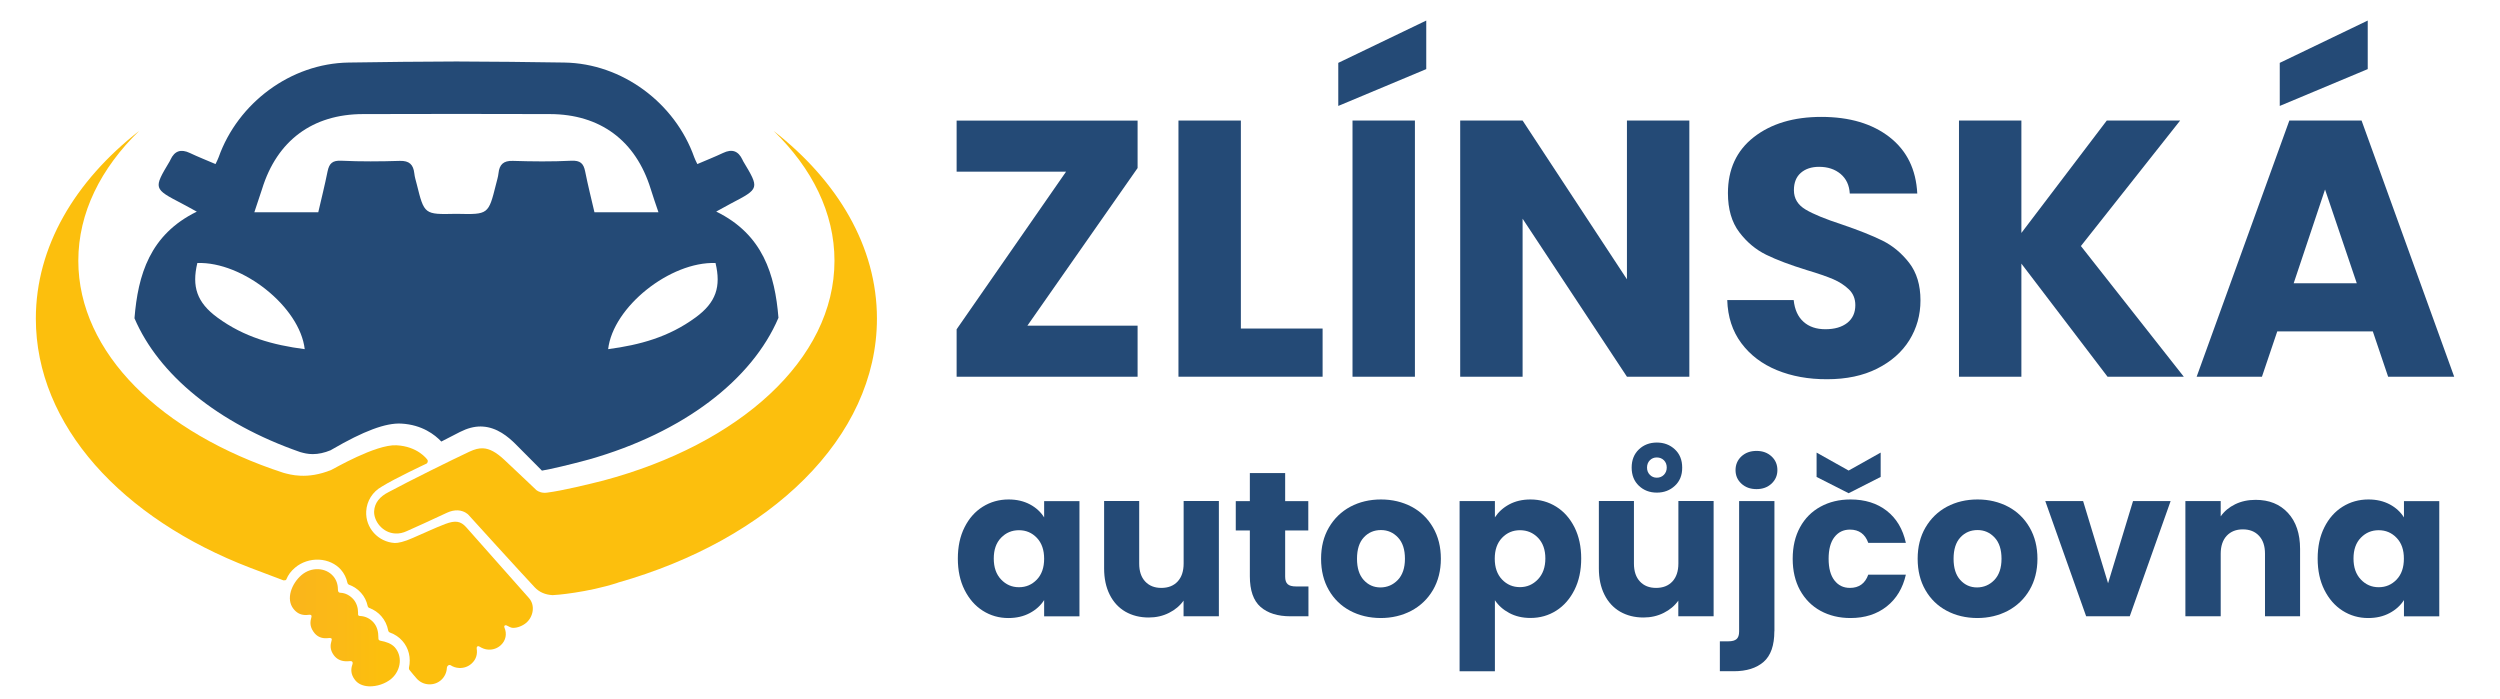 <?xml version="1.0" encoding="utf-8"?>
<!-- Generator: Adobe Illustrator 24.2.1, SVG Export Plug-In . SVG Version: 6.00 Build 0)  -->
<svg version="1.1" id="Layer_1" xmlns="http://www.w3.org/2000/svg" xmlns:xlink="http://www.w3.org/1999/xlink" x="0px" y="0px"
	 viewBox="0 0 3285 918" style="enable-background:new 0 0 3285 918;" xml:space="preserve">
<style type="text/css">
	.st0{fill-rule:evenodd;clip-rule:evenodd;fill:#244A76;}
	.st1{fill:url(#SVGID_1_);}
	.st2{fill:#FCBF0D;}
	.st3{fill:#244A76;}
</style>
<g>
	<path class="st0" d="M223,211.9c-21.5,36-21.5,36,15.9,55.5c6,3.1,11.7,6.4,19.7,10.7c-61.8,30.2-77.3,83.2-81.9,140.1
		c31.7,74,109.2,138,217.7,175.8c5,1.4,9.9,2.7,16.6,2.7c7.4,0,15.3-1.7,23.5-5.1l1.5-0.9c42.1-24.5,70.9-35.2,91.3-34.1
		c27.4,1.5,44.2,14.7,52.6,23.6c9.8-5.1,18.5-9.6,24.5-12.6c9.8-4.9,18.4-7.2,27.1-7.2l2.6,0.1c19.2,1.1,33.8,13.6,43.2,22.9
		c14.3,14.2,27.7,27.8,34.8,35c12.3-2.1,34.7-7.3,62-14.7c124-35.3,214-104.5,248.8-186.1c-4.6-56.7-20.3-109.5-81.8-139.6
		c7.9-4.3,13.7-7.5,19.6-10.7c37.4-19.5,37.4-19.5,15.8-55.5c-0.4-0.6-0.6-1.3-0.9-1.9c-5.5-11.7-13.7-14.5-25.5-8.9
		c-11,5.2-22.2,9.6-33.8,14.6c-1.9-4-3.2-6.4-4.1-9c-25.2-71.2-94.6-123.3-170.8-124.4c-47.2-0.7-94.4-1.3-141.6-1.4
		c-47.2,0.1-94.4,0.7-141.6,1.4c-76.3,1.1-145.6,53.2-170.9,124.4c-0.9,2.6-2.2,5-4.1,9c-11.6-5-22.9-9.4-33.8-14.6
		c-11.7-5.5-20-2.8-25.4,8.9C223.7,210.6,223.4,211.3,223,211.9z M940.2,345.6c7.4,31,0.8,51.9-26.3,71.6
		c-35.2,25.8-73,36-114.8,41.6C805.5,403.2,880.7,343.5,940.2,345.6z M344.4,248.2C364,184.8,410.7,150,477,149.9
		c40.9-0.1,81.8-0.2,122.7-0.2c40.9,0,81.8,0.1,122.6,0.2c66.4,0.1,113.1,34.9,132.7,98.3c3,9.8,6.4,19.4,10.2,30.7
		c-28.4,0-55.1,0-84.1,0c-4.1-17.7-8.6-35.5-12.2-53.6c-2.1-10.6-6.4-14.6-18.2-14.1c-25.5,1.3-51.2,1-76.8,0.2
		c-12.4-0.4-17.7,4.8-18.9,16.4c-0.5,4.8-2.1,9.5-3.2,14.2c-10,40-10,39.9-51.2,39c-0.3,0-0.6,0-0.9,0c-0.3,0-0.6,0-0.9,0
		c-41.3,0.9-41.3,0.9-51.2-39c-1.2-4.7-2.7-9.4-3.2-14.2c-1.3-11.6-6.6-16.7-18.9-16.4c-25.6,0.8-51.3,1-76.8-0.2
		c-11.8-0.6-16.1,3.4-18.3,14.1c-3.6,18-8.1,35.9-12.2,53.6c-28.9,0-55.6,0-84,0C338,267.6,341.3,257.9,344.4,248.2z M400.4,458.8
		c-41.9-5.5-79.6-15.8-114.8-41.6c-27-19.8-33.7-40.7-26.3-71.6C318.7,343.5,394,403.2,400.4,458.8z"/>
	<linearGradient id="SVGID_1_" gradientUnits="userSpaceOnUse" x1="380.962" y1="824.922" x2="525.238" y2="824.922">
		<stop  offset="0" style="stop-color:#FAB51B"/>
		<stop  offset="0.484" style="stop-color:#FBBA16"/>
		<stop  offset="0.818" style="stop-color:#FCBF0D"/>
	</linearGradient>
	<path class="st1" d="M499.9,841.9c-2.4-0.5-2.7-1.5-2.7-4c0-7.4-1.5-14.4-6.3-19.9c-4.4-5-10.6-8.3-17.7-8.6
		c-3.3-0.1-2.7-2.1-2.7-4.3c0-6.6-2-12.9-6.2-17.7c-4.3-4.8-10.3-8.3-17-8.5c-2.2-0.1-3.3-1.1-3.3-4.6c0-6.5-2.1-12.6-6.2-17.3
		c-4.8-5.5-11.7-8.7-19.3-9.1c-8.1-0.4-16,2.3-22.4,7.8c-13,11.2-20.7,31.4-10.5,44.3c4.1,5.2,8.9,7.8,15,8.1
		c1.9,0.1,3.7-0.1,5.6-0.3c1.6-0.2,3.8,0.1,3,3.1c-1.6,5.6-2.6,11.8,2.9,19.5c3.7,5.2,8.6,7.9,14.7,8.2c1.7,0.1,3.3,0,4.9-0.2
		c2-0.2,5.3-0.6,3.9,3.6c-1.7,5.5-2.2,11.8,3,18.9c3.7,5,8.9,7.7,15.6,8c1.8,0.1,3.6,0,5.4-0.2c2-0.2,4.9,0.2,3.4,4.6
		c-2.1,5.9-2.3,12.9,3.6,20.3c3.9,5,10.2,7.8,17.9,8.2c10.4,0.5,22.1-3.4,29.8-10c6.4-5.5,10.4-13.4,11-21.5
		c0.5-7.4-1.8-14.4-6.5-19.7C514,845.4,507.2,843.3,499.9,841.9z"/>
	<path class="st2" d="M1152.3,418.6c0-94.4-51.3-180.6-135.8-246.6c50.6,49.1,80,107.7,80,170.6c0,130-125.4,241.3-303.9,288.9
		c-18.9,4.8-54.3,13.4-73.6,15.8c-1.5,0.2-2.9,0.3-4.3,0.2c-6.2-0.3-9.8-3.5-9.9-3.5c-0.2-0.2-20-19.1-42-39.7
		c-10.8-10.1-19.5-14.8-28-15.2c-5.4-0.3-10.9,1.1-18.2,4.5c-22.4,10.5-78.7,38.3-105.6,52.8c-12.3,6.1-18.8,14.6-19.4,25.4
		c-0.3,6.3,2.4,13.4,7.3,19c5.4,6.2,12.7,9.8,20.5,10.2c5.1,0.3,10.3-0.8,15.3-3.2c10.8-4.6,31.5-14.3,52.7-24.1
		c5-2.3,9.8-3.3,14.3-3.1c8.6,0.5,13.4,5.4,13.6,5.6c0.7,0.8,68.3,75.3,87.3,95.5c5.9,6.3,13.8,9.8,23.5,10.3
		c2.8,0.1,45.7-3.3,85.7-16.3v-0.1C1011.6,709,1152.3,575.1,1152.3,418.6z"/>
	<path class="st2" d="M695.1,785.9c-0.2-0.2-78.8-89-82.4-93c-7.5-8.4-14.4-9.3-27.6-4.4c-13.1,4.9-33.3,14.5-42.1,18.1
		c-0.1,0-0.1,0-0.2,0.1c-11.6,5.3-20.2,7-24.1,6.8c-21.8-1.3-38.7-19.9-37.5-41.6c0.7-13.6,8.4-25.8,20.5-32.5c0,0,0.1,0,0.1-0.1
		c17.4-10.8,57.8-29.7,58.2-29.9c1-0.4,1.7-1.3,2-2.4c0.3-1.1,0.1-2.2-0.6-3.1c-0.5-0.7-12.6-17.4-40.5-18.8
		c-27.2-1.4-83.1,31.4-85.6,32.4c-32,13-54,6.1-62.8,3.8c-160-52.1-269.6-157.2-269.6-278.7c0-62.9,29.5-121.5,80-170.6
		C98.4,238,47.1,324.2,47.1,418.6c0,140.6,113.6,263.1,281.8,327.5v0l43.6,16.5v0c1.9,0.1,3.2-0.2,3.6-1c2.8-6.7,6.2-11,11.5-15.6
		c8.5-7.3,20.1-11.2,31.8-10.6c11.3,0.6,21.7,5.4,28.5,13.1c4.4,5,7.2,10.8,8.6,17.2c0.3,1.2,1.1,2.3,2.3,2.7
		c6.1,2.2,11.5,5.9,15.7,10.7c4.4,4.9,7.2,10.7,8.6,17.1c0.3,1.3,1.1,2.3,2.3,2.7c6,2.2,11.4,5.9,15.6,10.7
		c4.7,5.3,7.8,11.9,9.1,18.8c0.2,1.3,1.2,2.4,2.4,2.8c6.3,2.2,11.9,6,16.3,11c8.3,9.4,11.4,22.2,8.6,35.1c-0.2,1.1,0,2.2,0.7,3
		c0.1,0.2,0.2,0.3,0.3,0.4c1.4,1.8,6.3,7.8,9.3,11.1c4.1,4.5,9.6,7.1,15.7,7.4c6.1,0.3,11.9-1.7,16.4-5.8c4.6-4.2,7.1-9.9,7.4-15.7
		c0.2-3.3,3.2-4.6,4.9-3.6c3.3,2.2,7.2,3.4,11.2,3.6c6.1,0.3,11.9-1.7,16.4-5.8c5.9-5.3,7.9-12.2,6.7-19.6c-0.4-2.2,1.2-4.3,3.8-2.6
		c3.5,2.2,7.4,3.7,11.6,3.9c6,0.3,11.7-1.7,16.1-5.7c6.9-6.2,8.5-15.2,4.9-23.4c-0.8-1.9,0.6-3.8,3.3-2.5c2.6,1.2,5,2.9,7.7,3
		c6,0.3,13.5-2.9,18-6.9C700.9,810,703.4,795.3,695.1,785.9z"/>
</g>
<g>
	<path class="st3" d="M1350,427.9h144.8V495H1257v-62.3l143.8-207.1H1257v-67.1h237.8v62.3L1350,427.9z"/>
	<path class="st3" d="M1630.5,431.7h107.4V495h-189.4V158.4h82V431.7z"/>
	<path class="st3" d="M1874.1,90.8l-115.6,48.4V82.6L1874.1,27V90.8z M1859.2,158.4V495h-82V158.4H1859.2z"/>
	<path class="st3" d="M2219.8,495h-82l-137.1-207.6V495h-82V158.4h82L2137.8,367V158.4h82V495z"/>
	<path class="st3" d="M2334.9,486.4c-19.5-8-35.1-19.8-46.8-35.5c-11.7-15.7-17.8-34.5-18.5-56.6h87.3c1.3,12.5,5.6,22,12.9,28.5
		c7.3,6.6,16.9,9.8,28.8,9.8c12.1,0,21.7-2.8,28.8-8.4c7-5.6,10.5-13.3,10.5-23.3c0-8.3-2.8-15.2-8.4-20.6
		c-5.6-5.4-12.5-9.9-20.6-13.4c-8.2-3.5-19.7-7.5-34.8-12c-21.7-6.7-39.5-13.4-53.2-20.1c-13.7-6.7-25.6-16.6-35.5-29.7
		c-9.9-13.1-14.9-30.2-14.9-51.3c0-31.3,11.3-55.9,34-73.6c22.7-17.7,52.3-26.6,88.7-26.6c37.1,0,67,8.9,89.7,26.6
		c22.7,17.7,34.8,42.4,36.4,74.1h-88.7c-0.6-10.9-4.6-19.4-12-25.7c-7.4-6.2-16.8-9.4-28.3-9.4c-9.9,0-17.9,2.6-24,7.9
		c-6.1,5.3-9.1,12.9-9.1,22.8c0,10.9,5.1,19.3,15.3,25.4c10.2,6.1,26.2,12.6,47.9,19.7c21.7,7.4,39.4,14.4,53,21.1
		c13.6,6.7,25.3,16.5,35.2,29.2c9.9,12.8,14.9,29.2,14.9,49.4c0,19.2-4.9,36.6-14.6,52.3c-9.8,15.7-23.9,28.1-42.4,37.4
		c-18.5,9.3-40.4,13.9-65.7,13.9C2376.4,498.4,2354.4,494.4,2334.9,486.4z"/>
	<path class="st3" d="M2769.3,495l-113.2-148.6V495h-82V158.4h82v147.7l112.2-147.7h96.4l-130.4,164.9L2869.5,495H2769.3z"/>
	<path class="st3" d="M3117.9,435.5h-125.6l-20.1,59.5h-85.8l121.8-336.6h94.9L3224.8,495H3138L3117.9,435.5z M3111.2,90.8
		l-115.6,48.4V82.6L3111.2,27V90.8z M3096.8,372.2L3055.1,249l-41.2,123.2H3096.8z"/>
</g>
<g>
	<path class="st3" d="M1267.4,692.9c5.9-11.8,13.9-20.8,24-27.1c10.1-6.3,21.4-9.5,33.9-9.5c10.7,0,20,2.2,28.1,6.5
		c8,4.3,14.2,10,18.6,17.1v-21.4h46.4v151.4H1372v-21.4c-4.5,7.1-10.8,12.8-18.9,17.1c-8.1,4.3-17.4,6.5-28.1,6.5
		c-12.3,0-23.5-3.2-33.6-9.6c-10.1-6.4-18.1-15.6-24-27.4c-5.9-11.8-8.8-25.5-8.8-41.1C1258.6,718.3,1261.5,704.6,1267.4,692.9z
		 M1362.4,706.7c-6.4-6.7-14.2-10-23.5-10s-17.1,3.3-23.5,9.9c-6.4,6.6-9.6,15.7-9.6,27.3c0,11.6,3.2,20.8,9.6,27.5
		c6.4,6.8,14.2,10.2,23.5,10.2s17-3.3,23.5-10c6.4-6.7,9.6-15.8,9.6-27.4C1372,722.6,1368.8,713.4,1362.4,706.7z"/>
	<path class="st3" d="M1601.6,658.4v151.4h-46.4v-20.6c-4.7,6.7-11.1,12.1-19.1,16.1c-8.1,4.1-17,6.1-26.7,6.1
		c-11.6,0-21.8-2.6-30.7-7.7c-8.9-5.2-15.7-12.6-20.6-22.4c-4.9-9.8-7.3-21.3-7.3-34.5v-88.5h46.1v82.2c0,10.1,2.6,18,7.9,23.6
		c5.2,5.6,12.3,8.4,21.2,8.4c9,0,16.2-2.8,21.4-8.4c5.2-5.6,7.9-13.5,7.9-23.6v-82.2H1601.6z"/>
	<path class="st3" d="M1719.3,770.5v39.3h-23.6c-16.8,0-29.9-4.1-39.3-12.3c-9.4-8.2-14.1-21.7-14.1-40.3V697h-18.5v-38.5h18.5
		v-36.9h46.4v36.9h30.4V697h-30.4v60.8c0,4.5,1.1,7.8,3.3,9.8c2.2,2,5.8,3,10.9,3H1719.3z"/>
	<path class="st3" d="M1774,802.5c-11.8-6.3-21.2-15.4-27.9-27.1c-6.8-11.8-10.2-25.5-10.2-41.2c0-15.6,3.4-29.3,10.3-41.1
		c6.9-11.8,16.3-20.9,28.2-27.3c11.9-6.3,25.3-9.5,40.2-9.5c14.8,0,28.2,3.2,40.2,9.5c11.9,6.3,21.3,15.4,28.2,27.3
		c6.9,11.9,10.3,25.6,10.3,41.1c0,15.6-3.5,29.3-10.4,41.1c-7,11.9-16.5,20.9-28.5,27.3c-12,6.3-25.5,9.5-40.3,9.5
		C1799.2,812,1785.8,808.8,1774,802.5z M1836.7,762.1c6.2-6.5,9.4-15.8,9.4-27.9c0-12.1-3-21.4-9.1-27.9c-6.1-6.5-13.5-9.8-22.4-9.8
		c-9,0-16.6,3.2-22.5,9.6c-6,6.4-9,15.8-9,28.1c0,12.1,2.9,21.4,8.8,27.9c5.9,6.5,13.2,9.8,22.1,9.8
		C1822.9,771.8,1830.4,768.6,1836.7,762.1z"/>
	<path class="st3" d="M1983.1,662.8c8-4.3,17.3-6.5,27.9-6.5c12.5,0,23.8,3.2,33.9,9.5c10.1,6.3,18.1,15.4,24,27.1
		c5.9,11.8,8.8,25.4,8.8,41c0,15.6-2.9,29.3-8.8,41.1c-5.9,11.8-13.9,21-24,27.4c-10.1,6.4-21.4,9.6-33.9,9.6
		c-10.5,0-19.8-2.2-27.8-6.5c-8.1-4.3-14.3-9.9-18.9-16.8V882h-46.4V658.4h46.4v21.4C1968.9,672.8,1975.1,667.1,1983.1,662.8z
		 M2020.9,706.6c-6.4-6.6-14.3-9.9-23.7-9.9c-9.2,0-17.1,3.3-23.5,10c-6.4,6.7-9.6,15.8-9.6,27.4c0,11.6,3.2,20.7,9.6,27.4
		c6.4,6.7,14.2,10,23.5,10s17.1-3.4,23.6-10.2c6.5-6.8,9.8-16,9.8-27.5C2030.6,722.3,2027.3,713.2,2020.9,706.6z"/>
	<path class="st3" d="M2251.7,658.4v151.4h-46.4v-20.6c-4.7,6.7-11.1,12.1-19.1,16.1c-8.1,4.1-17,6.1-26.7,6.1
		c-11.6,0-21.8-2.6-30.7-7.7c-8.9-5.2-15.7-12.6-20.6-22.4c-4.9-9.8-7.3-21.3-7.3-34.5v-88.5h46.1v82.2c0,10.1,2.6,18,7.9,23.6
		c5.2,5.6,12.3,8.4,21.2,8.4c9,0,16.2-2.8,21.4-8.4c5.2-5.6,7.9-13.5,7.9-23.6v-82.2H2251.7z M2200.8,638.3c-6.4,6-14.3,9-23.7,9
		c-9.4,0-17.3-3-23.6-9c-6.3-6-9.5-13.9-9.5-23.9c0-9.9,3.2-17.9,9.5-23.9c6.3-6,14.2-9,23.6-9c9.4,0,17.3,3,23.7,9
		c6.4,6,9.6,13.9,9.6,23.9C2210.5,624.4,2207.2,632.4,2200.8,638.3z M2186.4,604.8c-2.4-2.4-5.6-3.7-9.4-3.7c-3.6,0-6.6,1.2-9.1,3.7
		c-2.4,2.4-3.7,5.7-3.7,9.6c0,3.8,1.2,7,3.7,9.5c2.4,2.5,5.5,3.8,9.1,3.8c3.8,0,6.9-1.3,9.4-3.8c2.4-2.5,3.7-5.7,3.7-9.5
		C2190.1,610.5,2188.9,607.3,2186.4,604.8z"/>
	<path class="st3" d="M2331.5,829.4c0,18.6-4.7,32.1-14.1,40.3c-9.4,8.2-22.5,12.3-39.3,12.3h-18.2v-39.3h11.1c5.1,0,8.7-1,10.9-3
		c2.2-2,3.3-5.2,3.3-9.8V658.4h46.4V829.4z M2288.2,635.5c-5.2-4.8-7.7-10.7-7.7-17.8c0-7.2,2.6-13.2,7.7-18
		c5.2-4.8,11.8-7.2,19.9-7.2c8,0,14.5,2.4,19.7,7.2c5.2,4.8,7.7,10.8,7.7,18c0,7.1-2.6,13-7.7,17.8c-5.2,4.8-11.7,7.2-19.7,7.2
		C2300,642.7,2293.3,640.3,2288.2,635.5z"/>
	<path class="st3" d="M2365.2,692.9c6.4-11.8,15.4-20.8,26.9-27.1c11.5-6.3,24.6-9.5,39.5-9.5c19,0,34.9,5,47.6,14.9
		c12.8,10,21.1,24,25.1,42.1h-49.4c-4.2-11.6-12.2-17.4-24.1-17.4c-8.5,0-15.3,3.3-20.4,9.9c-5.1,6.6-7.6,16.1-7.6,28.4
		c0,12.3,2.5,21.8,7.6,28.4c5.1,6.6,11.8,9.9,20.4,9.9c11.9,0,20-5.8,24.1-17.4h49.4c-4,17.7-12.4,31.7-25.2,41.8
		c-12.8,10.1-28.7,15.2-47.5,15.2c-14.8,0-28-3.2-39.5-9.5c-11.5-6.3-20.4-15.4-26.9-27.1c-6.4-11.8-9.6-25.5-9.6-41.2
		C2355.6,718.4,2358.8,704.6,2365.2,692.9z M2471.2,626.7l-42.1,21.4l-42.1-21.4v-32l42.1,23.6l42.1-23.6V626.7z"/>
	<path class="st3" d="M2557.9,802.5c-11.8-6.3-21.2-15.4-27.9-27.1c-6.8-11.8-10.2-25.5-10.2-41.2c0-15.6,3.4-29.3,10.3-41.1
		c6.9-11.8,16.3-20.9,28.2-27.3c11.9-6.3,25.3-9.5,40.2-9.5c14.8,0,28.2,3.2,40.2,9.5c11.9,6.3,21.3,15.4,28.2,27.3
		c6.9,11.9,10.3,25.6,10.3,41.1c0,15.6-3.5,29.3-10.4,41.1c-7,11.9-16.5,20.9-28.5,27.3c-12,6.3-25.5,9.5-40.3,9.5
		C2583.1,812,2569.7,808.8,2557.9,802.5z M2620.6,762.1c6.2-6.5,9.4-15.8,9.4-27.9c0-12.1-3-21.4-9.1-27.9
		c-6.1-6.5-13.5-9.8-22.4-9.8c-9,0-16.6,3.2-22.5,9.6c-6,6.4-9,15.8-9,28.1c0,12.1,2.9,21.4,8.8,27.9c5.9,6.5,13.2,9.8,22.1,9.8
		C2606.8,771.8,2614.3,768.6,2620.6,762.1z"/>
	<path class="st3" d="M2770,766.4l32.8-108h49.4l-53.7,151.4h-57.3l-53.7-151.4h49.7L2770,766.4z"/>
	<path class="st3" d="M3006.4,674c10.6,11.5,15.9,27.3,15.9,47.3v88.5h-46.1v-82.2c0-10.1-2.6-18-7.9-23.6
		c-5.2-5.6-12.3-8.4-21.2-8.4c-8.9,0-15.9,2.8-21.2,8.4c-5.2,5.6-7.9,13.5-7.9,23.6v82.2h-46.4V658.4h46.4v20.1
		c4.7-6.7,11-12,19-15.9c8-3.9,16.9-5.8,26.9-5.8C2981.7,656.8,2995.8,662.5,3006.4,674z"/>
	<path class="st3" d="M3054.2,692.9c5.9-11.8,13.9-20.8,24-27.1c10.1-6.3,21.4-9.5,33.9-9.5c10.7,0,20,2.2,28.1,6.5
		c8,4.3,14.2,10,18.6,17.1v-21.4h46.4v151.4h-46.4v-21.4c-4.5,7.1-10.8,12.8-18.9,17.1c-8.1,4.3-17.4,6.5-28.1,6.5
		c-12.3,0-23.5-3.2-33.6-9.6c-10.1-6.4-18.1-15.6-24-27.4c-5.9-11.8-8.8-25.5-8.8-41.1C3045.4,718.3,3048.3,704.6,3054.2,692.9z
		 M3149.1,706.7c-6.4-6.7-14.2-10-23.5-10s-17.1,3.3-23.5,9.9c-6.4,6.6-9.6,15.7-9.6,27.3c0,11.6,3.2,20.8,9.6,27.5
		c6.4,6.8,14.2,10.2,23.5,10.2s17-3.3,23.5-10c6.4-6.7,9.6-15.8,9.6-27.4C3158.8,722.6,3155.6,713.4,3149.1,706.7z"/>
</g>
</svg>
